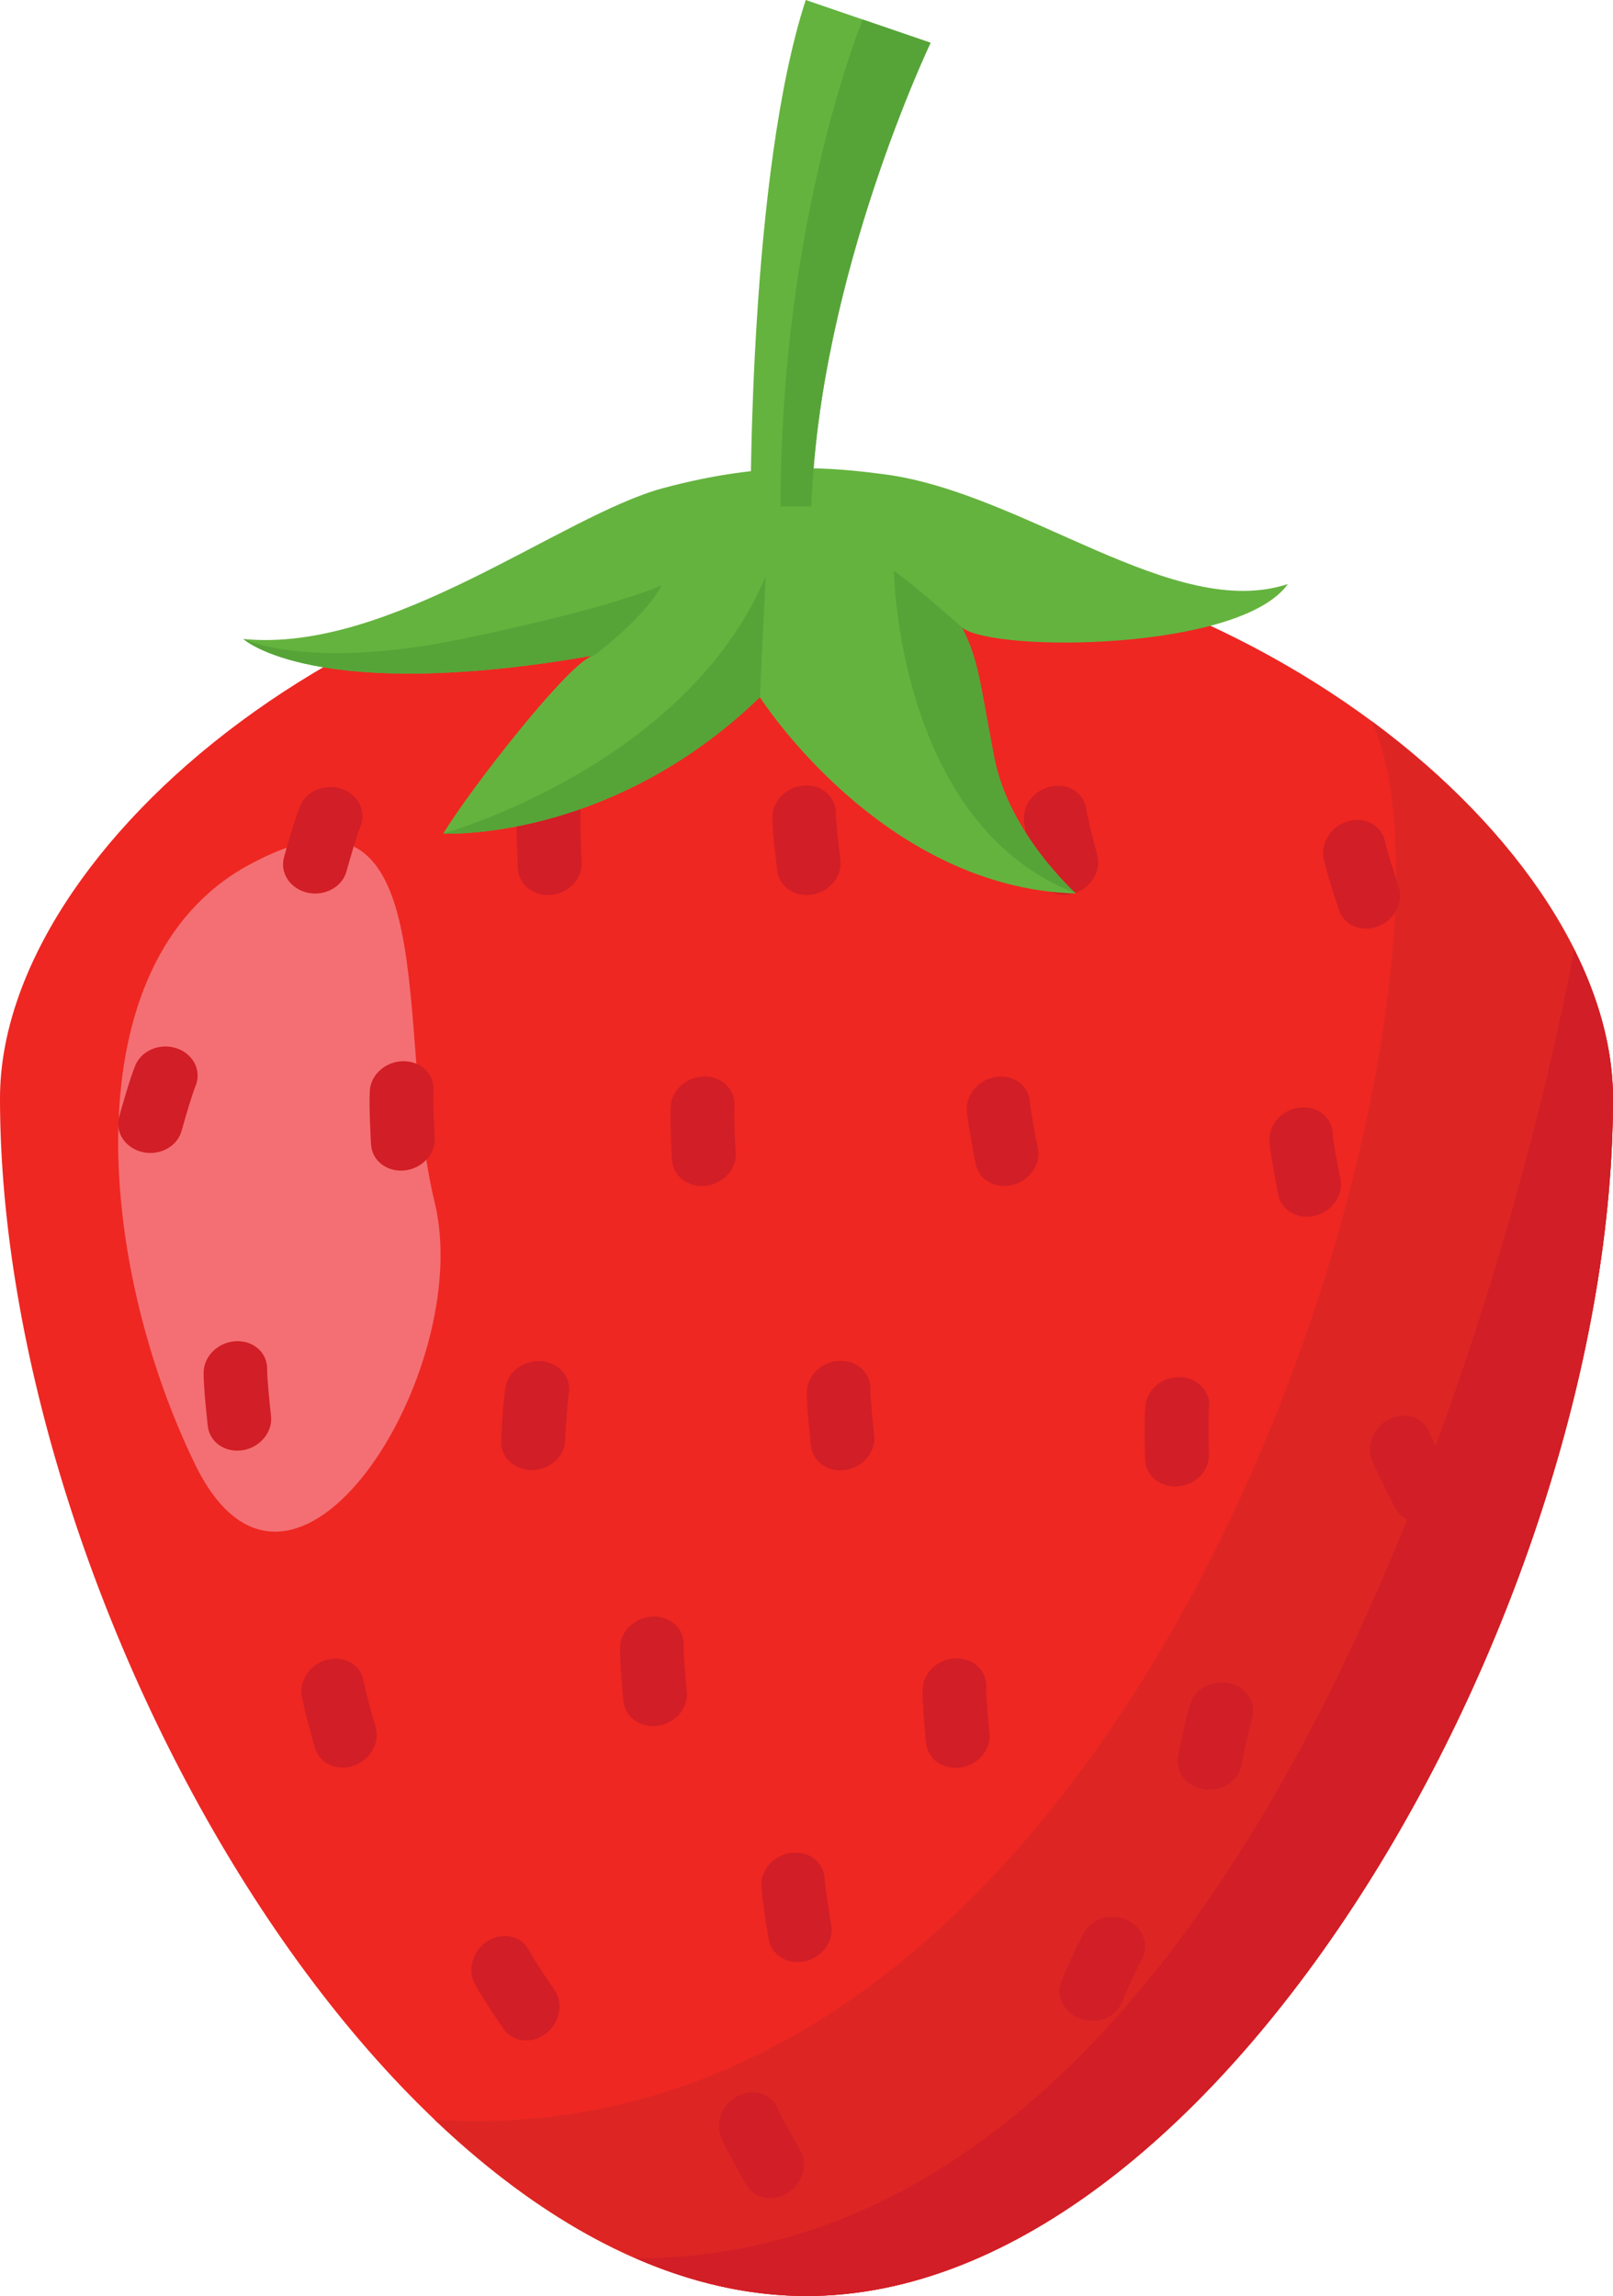 <?xml version="1.0" encoding="UTF-8" standalone="no"?>
<!-- Created with Inkscape (http://www.inkscape.org/) -->

<svg
   xmlns:dc="http://purl.org/dc/elements/1.1/"
   xmlns:cc="http://creativecommons.org/ns#"
   xmlns:rdf="http://www.w3.org/1999/02/22-rdf-syntax-ns#"
   xmlns:svg="http://www.w3.org/2000/svg"
   xmlns="http://www.w3.org/2000/svg"
   xmlns:sodipodi="http://sodipodi.sourceforge.net/DTD/sodipodi-0.dtd"
   xmlns:inkscape="http://www.inkscape.org/namespaces/inkscape"
   id="svg2"
   version="1.1"
   inkscape:version="0.48.4 r9939"
   width="177.364"
   height="252.426"
   xml:space="preserve"
   sodipodi:docname="89848-OIKYG0-695.eps"><defs
     id="defs6" /><sodipodi:namedview
     pagecolor="#ffffff"
     bordercolor="#666666"
     borderopacity="1"
     objecttolerance="10"
     gridtolerance="10"
     guidetolerance="10"
     inkscape:pageopacity="0"
     inkscape:pageshadow="2"
     inkscape:window-width="1088"
     inkscape:window-height="827"
     id="namedview4"
     showgrid="false"
     fit-margin-top="0"
     fit-margin-left="0"
     fit-margin-right="0"
     fit-margin-bottom="0"
     inkscape:zoom="0.236"
     inkscape:cx="-228.3025"
     inkscape:cy="131.87625"
     inkscape:window-x="65"
     inkscape:window-y="24"
     inkscape:window-maximized="0"
     inkscape:current-layer="g10" /><g
     id="g10"
     inkscape:groupmode="layer"
     inkscape:label="ink_ext_XXXXXX"
     transform="matrix(1.25,0,0,-1.25,-728.303,620.55)"><path
       inkscape:connector-curvature="0"
       id="path30"
       style="fill:#ee2722;fill-opacity:1;fill-rule:nonzero;stroke:none"
       d="m 653.588,449.371 c -38.202,0 -70.946,-27.264 -70.946,-49.536 0,-44.412 34.299,-105.336 70.946,-105.336 36.646,0 70.945,60.924 70.945,105.336 0,22.272 -32.744,49.536 -70.945,49.536" /><path
       inkscape:connector-curvature="0"
       id="path32"
       style="fill:#dd2624;fill-opacity:1;fill-rule:nonzero;stroke:none"
       d="m 653.588,294.499 c 36.646,0 70.945,60.924 70.945,105.336 0,11.157 -8.218,23.565 -21.221,33.173 10.557,-22.969 -18.15,-127.121 -82.439,-123.002 10.024,-9.548 21.254,-15.507 32.715,-15.507" /><path
       inkscape:connector-curvature="0"
       id="path34"
       style="fill:#d21e26;fill-opacity:1;fill-rule:nonzero;stroke:none"
       d="m 721.116,412.947 c 0,0 -20.01,-115.091 -82.553,-115.134 4.907,-2.137 9.943,-3.314 15.025,-3.314 36.646,0 70.945,60.924 70.945,105.336 0,4.264 -1.208,8.709 -3.417,13.112 l 0,0" /><path
       inkscape:connector-curvature="0"
       id="path36"
       style="fill:#f46f73;fill-opacity:1;fill-rule:nonzero;stroke:none"
       d="m 604.471,420.333 c -15.62,-8.556 -13.253,-35.017 -4.678,-52.668 8.576,-17.651 24.718,8.25 21.08,23.054 -3.638,14.804 1.27,39.293 -16.402,29.614" /><path
       inkscape:connector-curvature="0"
       id="path38"
       style="fill:#d21e26;fill-opacity:1;fill-rule:nonzero;stroke:none"
       d="m 612.707,427.05 c -1.464,0.506 -3.097,-0.16 -3.654,-1.483 -0.498,-1.186 -1.334,-4.191 -1.428,-4.53 -0.38,-1.373 0.542,-2.764 2.059,-3.108 0.231,-0.052 0.462,-0.077 0.689,-0.077 1.268,0 2.423,0.777 2.745,1.94 0.322,1.166 0.941,3.27 1.228,3.951 0.556,1.322 -0.177,2.803 -1.639,3.307" /><path
       inkscape:connector-curvature="0"
       id="path40"
       style="fill:#d21e26;fill-opacity:1;fill-rule:nonzero;stroke:none"
       d="m 598.205,404.231 c -1.463,0.506 -3.096,-0.159 -3.653,-1.483 -0.499,-1.185 -1.335,-4.191 -1.429,-4.53 -0.379,-1.373 0.542,-2.764 2.059,-3.107 0.232,-0.053 0.462,-0.078 0.69,-0.078 1.268,0 2.423,0.777 2.744,1.941 0.323,1.166 0.941,3.269 1.228,3.951 0.557,1.322 -0.177,2.802 -1.639,3.306" /><path
       inkscape:connector-curvature="0"
       id="path42"
       style="fill:#d21e26;fill-opacity:1;fill-rule:nonzero;stroke:none"
       d="m 603.388,378.479 c -1.546,-0.078 -2.812,-1.305 -2.833,-2.741 -0.02,-1.286 0.329,-4.386 0.368,-4.736 0.161,-1.415 1.536,-2.361 3.072,-2.112 0.234,0.038 0.457,0.101 0.668,0.186 1.176,0.474 1.957,1.627 1.82,2.826 -0.137,1.202 -0.35,3.384 -0.339,4.123 0.022,1.435 -1.212,2.533 -2.756,2.454" /><path
       inkscape:connector-curvature="0"
       id="path44"
       style="fill:#d21e26;fill-opacity:1;fill-rule:nonzero;stroke:none"
       d="m 611.509,350.485 c -1.51,-0.341 -2.547,-1.768 -2.323,-3.186 0.201,-1.27 1.075,-4.265 1.173,-4.602 0.401,-1.367 1.918,-2.064 3.388,-1.556 0.224,0.077 0.433,0.177 0.627,0.297 1.077,0.669 1.649,1.938 1.309,3.096 -0.34,1.161 -0.923,3.275 -1.039,4.005 -0.223,1.417 -1.627,2.288 -3.135,1.946" /><path
       inkscape:connector-curvature="0"
       id="path46"
       style="fill:#d21e26;fill-opacity:1;fill-rule:nonzero;stroke:none"
       d="m 625.596,325.749 c -1.328,-0.798 -1.866,-2.477 -1.209,-3.754 0.589,-1.143 2.357,-3.714 2.556,-4.003 0.809,-1.173 2.467,-1.359 3.704,-0.417 0.189,0.144 0.356,0.305 0.503,0.479 0.814,0.972 0.959,2.357 0.274,3.35 -0.687,0.996 -1.903,2.821 -2.241,3.478 -0.656,1.276 -2.262,1.664 -3.587,0.867" /><path
       inkscape:connector-curvature="0"
       id="path48"
       style="fill:#d21e26;fill-opacity:1;fill-rule:nonzero;stroke:none"
       d="m 652.294,333.482 c -1.54,-0.167 -2.733,-1.465 -2.672,-2.9 0.055,-1.284 0.581,-4.36 0.641,-4.706 0.242,-1.404 1.669,-2.269 3.188,-1.932 0.232,0.051 0.451,0.126 0.656,0.224 1.147,0.541 1.86,1.736 1.655,2.926 -0.206,1.192 -0.544,3.358 -0.575,4.097 -0.061,1.433 -1.356,2.459 -2.893,2.291" /><path
       inkscape:connector-curvature="0"
       id="path50"
       style="fill:#d21e26;fill-opacity:1;fill-rule:nonzero;stroke:none"
       d="m 647.574,312.119 c -1.387,-0.688 -2.058,-2.319 -1.505,-3.644 0.495,-1.187 2.051,-3.891 2.227,-4.196 0.712,-1.233 2.35,-1.552 3.659,-0.712 0.2,0.128 0.379,0.275 0.539,0.437 0.889,0.904 1.145,2.273 0.542,3.318 -0.605,1.048 -1.671,2.964 -1.956,3.646 -0.551,1.324 -2.121,1.839 -3.506,1.151" /><path
       inkscape:connector-curvature="0"
       id="path52"
       style="fill:#d21e26;fill-opacity:1;fill-rule:nonzero;stroke:none"
       d="m 681.868,327.529 c -1.384,0.696 -3.091,0.254 -3.818,-0.984 -0.652,-1.109 -1.88,-3.977 -2.018,-4.3 -0.559,-1.31 0.17,-2.812 1.628,-3.354 0.222,-0.082 0.447,-0.138 0.673,-0.168 1.257,-0.169 2.505,0.448 2.978,1.559 0.475,1.113 1.367,3.115 1.742,3.753 0.727,1.236 0.197,2.801 -1.185,3.494" /><path
       inkscape:connector-curvature="0"
       id="path54"
       style="fill:#d21e26;fill-opacity:1;fill-rule:nonzero;stroke:none"
       d="m 640.06,354.258 c -1.548,-0.055 -2.831,-1.265 -2.873,-2.7 -0.038,-1.286 0.266,-4.391 0.301,-4.741 0.141,-1.417 1.502,-2.382 3.041,-2.156 0.234,0.035 0.458,0.094 0.671,0.176 1.183,0.458 1.979,1.599 1.86,2.8 -0.12,1.204 -0.301,3.389 -0.28,4.128 0.043,1.434 -1.175,2.55 -2.72,2.493" /><path
       inkscape:connector-curvature="0"
       id="path56"
       style="fill:#d21e26;fill-opacity:1;fill-rule:nonzero;stroke:none"
       d="m 666.678,350.581 c -1.547,-0.056 -2.83,-1.265 -2.872,-2.7 -0.038,-1.286 0.266,-4.391 0.3,-4.741 0.141,-1.417 1.502,-2.382 3.041,-2.156 0.235,0.034 0.459,0.094 0.671,0.176 1.183,0.458 1.98,1.599 1.86,2.8 -0.119,1.204 -0.301,3.389 -0.279,4.128 0.043,1.434 -1.175,2.55 -2.721,2.493" /><path
       inkscape:connector-curvature="0"
       id="path58"
       style="fill:#d21e26;fill-opacity:1;fill-rule:nonzero;stroke:none"
       d="m 690.888,348.377 c -1.497,0.395 -3.076,-0.391 -3.532,-1.753 -0.408,-1.219 -1.016,-4.279 -1.084,-4.624 -0.276,-1.397 0.747,-2.716 2.286,-2.944 0.234,-0.035 0.466,-0.043 0.693,-0.026 1.265,0.095 2.358,0.957 2.591,2.141 0.235,1.187 0.694,3.331 0.928,4.032 0.456,1.36 -0.386,2.781 -1.882,3.174" /><path
       inkscape:connector-curvature="0"
       id="path60"
       style="fill:#d21e26;fill-opacity:1;fill-rule:nonzero;stroke:none"
       d="m 630.349,376.708 c -1.54,0.169 -2.985,-0.841 -3.235,-2.255 -0.224,-1.266 -0.374,-4.383 -0.391,-4.734 -0.066,-1.423 1.14,-2.575 2.696,-2.575 0.237,0 0.467,0.027 0.689,0.077 1.237,0.281 2.191,1.294 2.247,2.5 0.057,1.209 0.195,3.397 0.323,4.125 0.251,1.412 -0.792,2.694 -2.329,2.862" /><path
       inkscape:connector-curvature="0"
       id="path62"
       style="fill:#d21e26;fill-opacity:1;fill-rule:nonzero;stroke:none"
       d="m 656.456,376.747 c -1.547,-0.074 -2.815,-1.3 -2.839,-2.736 -0.022,-1.285 0.321,-4.386 0.36,-4.736 0.158,-1.415 1.531,-2.364 3.067,-2.118 0.234,0.037 0.458,0.1 0.669,0.185 1.177,0.471 1.96,1.623 1.825,2.822 -0.134,1.203 -0.343,3.385 -0.331,4.124 0.025,1.435 -1.207,2.536 -2.751,2.459" /><path
       inkscape:connector-curvature="0"
       id="path64"
       style="fill:#d21e26;fill-opacity:1;fill-rule:nonzero;stroke:none"
       d="m 686.459,375.318 c -1.548,0.053 -2.912,-1.065 -3.054,-2.494 -0.127,-1.279 -0.04,-4.398 -0.03,-4.749 0.042,-1.424 1.332,-2.482 2.883,-2.363 0.237,0.018 0.464,0.062 0.682,0.129 1.212,0.374 2.086,1.457 2.051,2.664 -0.036,1.209 -0.065,3.401 0.008,4.137 0.143,1.427 -0.995,2.626 -2.54,2.676" /><path
       inkscape:connector-curvature="0"
       id="path66"
       style="fill:#d21e26;fill-opacity:1;fill-rule:nonzero;stroke:none"
       d="m 704.962,371.679 c -1.413,-0.633 -2.149,-2.236 -1.649,-3.582 0.447,-1.205 1.895,-3.969 2.058,-4.28 0.663,-1.261 2.287,-1.645 3.628,-0.857 0.205,0.12 0.39,0.259 0.556,0.415 0.925,0.868 1.235,2.225 0.673,3.293 -0.563,1.071 -1.551,3.028 -1.808,3.721 -0.499,1.345 -2.047,1.923 -3.458,1.29" /><path
       inkscape:connector-curvature="0"
       id="path68"
       style="fill:#d21e26;fill-opacity:1;fill-rule:nonzero;stroke:none"
       d="m 618.156,403.105 c -1.549,0.008 -2.881,-1.148 -2.981,-2.581 -0.09,-1.282 0.087,-4.397 0.107,-4.748 0.083,-1.422 1.403,-2.442 2.95,-2.279 0.236,0.025 0.462,0.075 0.678,0.149 1.2,0.408 2.043,1.516 1.973,2.721 -0.07,1.208 -0.163,3.399 -0.111,4.136 0.101,1.431 -1.07,2.596 -2.616,2.602" /><path
       inkscape:connector-curvature="0"
       id="path70"
       style="fill:#d21e26;fill-opacity:1;fill-rule:nonzero;stroke:none"
       d="m 644.632,401.756 c -1.549,0.008 -2.88,-1.149 -2.981,-2.581 -0.09,-1.283 0.087,-4.398 0.107,-4.748 0.083,-1.422 1.404,-2.443 2.95,-2.279 0.236,0.025 0.463,0.075 0.678,0.149 1.201,0.408 2.043,1.516 1.973,2.721 -0.07,1.208 -0.162,3.399 -0.111,4.136 0.101,1.431 -1.07,2.596 -2.616,2.602" /><path
       inkscape:connector-curvature="0"
       id="path72"
       style="fill:#d21e26;fill-opacity:1;fill-rule:nonzero;stroke:none"
       d="m 670.286,401.726 c -1.534,-0.211 -2.69,-1.543 -2.587,-2.976 0.091,-1.282 0.706,-4.341 0.776,-4.686 0.282,-1.396 1.733,-2.219 3.242,-1.839 0.23,0.058 0.447,0.139 0.65,0.242 1.131,0.574 1.809,1.79 1.569,2.973 -0.24,1.186 -0.64,3.342 -0.693,4.079 -0.102,1.431 -1.426,2.419 -2.957,2.207" /><path
       inkscape:connector-curvature="0"
       id="path74"
       style="fill:#d21e26;fill-opacity:1;fill-rule:nonzero;stroke:none"
       d="m 696.904,399.021 c -1.534,-0.21 -2.689,-1.543 -2.586,-2.975 0.091,-1.283 0.706,-4.342 0.775,-4.686 0.283,-1.396 1.734,-2.22 3.242,-1.84 0.23,0.058 0.447,0.14 0.65,0.243 1.131,0.574 1.809,1.789 1.57,2.973 -0.24,1.185 -0.641,3.341 -0.693,4.078 -0.102,1.431 -1.426,2.419 -2.958,2.207" /><path
       inkscape:connector-curvature="0"
       id="path76"
       style="fill:#d21e26;fill-opacity:1;fill-rule:nonzero;stroke:none"
       d="m 631.112,427.347 c -1.549,0.014 -2.885,-1.137 -2.992,-2.569 -0.095,-1.282 0.069,-4.398 0.088,-4.749 0.076,-1.422 1.393,-2.447 2.94,-2.291 0.236,0.024 0.463,0.074 0.679,0.146 1.202,0.404 2.049,1.508 1.984,2.714 -0.065,1.208 -0.148,3.399 -0.094,4.136 0.107,1.43 -1.059,2.6 -2.605,2.613" /><path
       inkscape:connector-curvature="0"
       id="path78"
       style="fill:#d21e26;fill-opacity:1;fill-rule:nonzero;stroke:none"
       d="m 653.379,427.345 c -1.546,-0.101 -2.793,-1.347 -2.794,-2.783 0,-1.286 0.394,-4.381 0.439,-4.73 0.182,-1.412 1.57,-2.338 3.102,-2.067 0.234,0.041 0.456,0.108 0.666,0.196 1.169,0.491 1.932,1.655 1.778,2.853 -0.155,1.2 -0.4,3.378 -0.399,4.118 0,1.434 -1.25,2.515 -2.792,2.413" /><path
       inkscape:connector-curvature="0"
       id="path80"
       style="fill:#d21e26;fill-opacity:1;fill-rule:nonzero;stroke:none"
       d="m 675.116,427.272 c -1.518,-0.309 -2.585,-1.714 -2.39,-3.136 0.174,-1.274 0.985,-4.287 1.076,-4.627 0.372,-1.375 1.873,-2.103 3.354,-1.626 0.226,0.072 0.437,0.168 0.633,0.284 1.092,0.645 1.69,1.902 1.375,3.067 -0.316,1.168 -0.855,3.294 -0.955,4.026 -0.194,1.421 -1.579,2.322 -3.093,2.012" /><path
       inkscape:connector-curvature="0"
       id="path82"
       style="fill:#d21e26;fill-opacity:1;fill-rule:nonzero;stroke:none"
       d="m 701.284,424.224 c -1.497,-0.398 -2.479,-1.862 -2.202,-3.271 0.249,-1.261 1.234,-4.221 1.345,-4.555 0.452,-1.351 1.994,-1.99 3.444,-1.428 0.221,0.086 0.426,0.194 0.615,0.321 1.052,0.709 1.576,1.998 1.193,3.143 -0.384,1.147 -1.046,3.238 -1.189,3.963 -0.277,1.407 -1.712,2.226 -3.206,1.827" /><path
       inkscape:connector-curvature="0"
       id="path84"
       style="fill:#64b33e;fill-opacity:1;fill-rule:nonzero;stroke:none"
       d="m 660.42,454.726 c -4.638,0.604 -10.474,1.185 -19.429,-1.214 -8.955,-2.398 -23.987,-14.552 -36.94,-13.272 0,0 6.237,-5.757 30.864,-1.44 -1.877,-0.163 -10.974,-11.822 -13.273,-15.671 0,0 14.59,-0.8 27.844,11.993 0,0 10.695,-16.791 27.806,-17.27 0,0 -5.917,5.277 -7.196,11.993 -1.28,6.717 -1.36,8.505 -2.827,11.4 2.767,-2.211 24.469,-2.087 28.666,3.83 -10.04,-3.325 -23.195,8.046 -35.515,9.651" /><path
       inkscape:connector-curvature="0"
       id="path86"
       style="fill:#64b33e;fill-opacity:1;fill-rule:nonzero;stroke:none"
       d="m 653.522,496.44 10.981,-3.762 c 0,0 -9.821,-20.557 -10.482,-40.782 l -5.345,0 c 0,0 -0.141,29.3 4.846,44.544" /><path
       inkscape:connector-curvature="0"
       id="path88"
       style="fill:#56a438;fill-opacity:1;fill-rule:nonzero;stroke:none"
       d="m 664.503,492.678 -5.968,2.045 0,0 c 0,0 -7.225,-17.419 -7.225,-42.827 l 2.711,0 c 0.661,20.225 10.482,40.782 10.482,40.782" /><path
       inkscape:connector-curvature="0"
       id="path90"
       style="fill:#56a438;fill-opacity:1;fill-rule:nonzero;stroke:none"
       d="m 634.915,438.8 c 0,0 4.413,3.27 5.933,6.159 0,0 -4.057,-1.922 -17.58,-4.719 -13.523,-2.798 -19.217,0 -19.217,0 0,0 6.237,-5.757 30.864,-1.44" /><path
       inkscape:connector-curvature="0"
       id="path92"
       style="fill:#56a438;fill-opacity:1;fill-rule:nonzero;stroke:none"
       d="m 621.642,423.129 c 0,0 14.59,-0.8 27.844,11.993 l 0.507,10.62 c -7.01,-16.655 -28.351,-22.613 -28.351,-22.613" /><path
       inkscape:connector-curvature="0"
       id="path94"
       style="fill:#56a438;fill-opacity:1;fill-rule:nonzero;stroke:none"
       d="m 670.096,429.845 c -1.28,6.716 -1.36,8.505 -2.827,11.401 0,0 -3.717,3.357 -5.995,4.994 0,0 0.289,-22.298 15.997,-28.37 -0.219,0.198 -5.921,5.388 -7.175,11.975" /></g></svg>